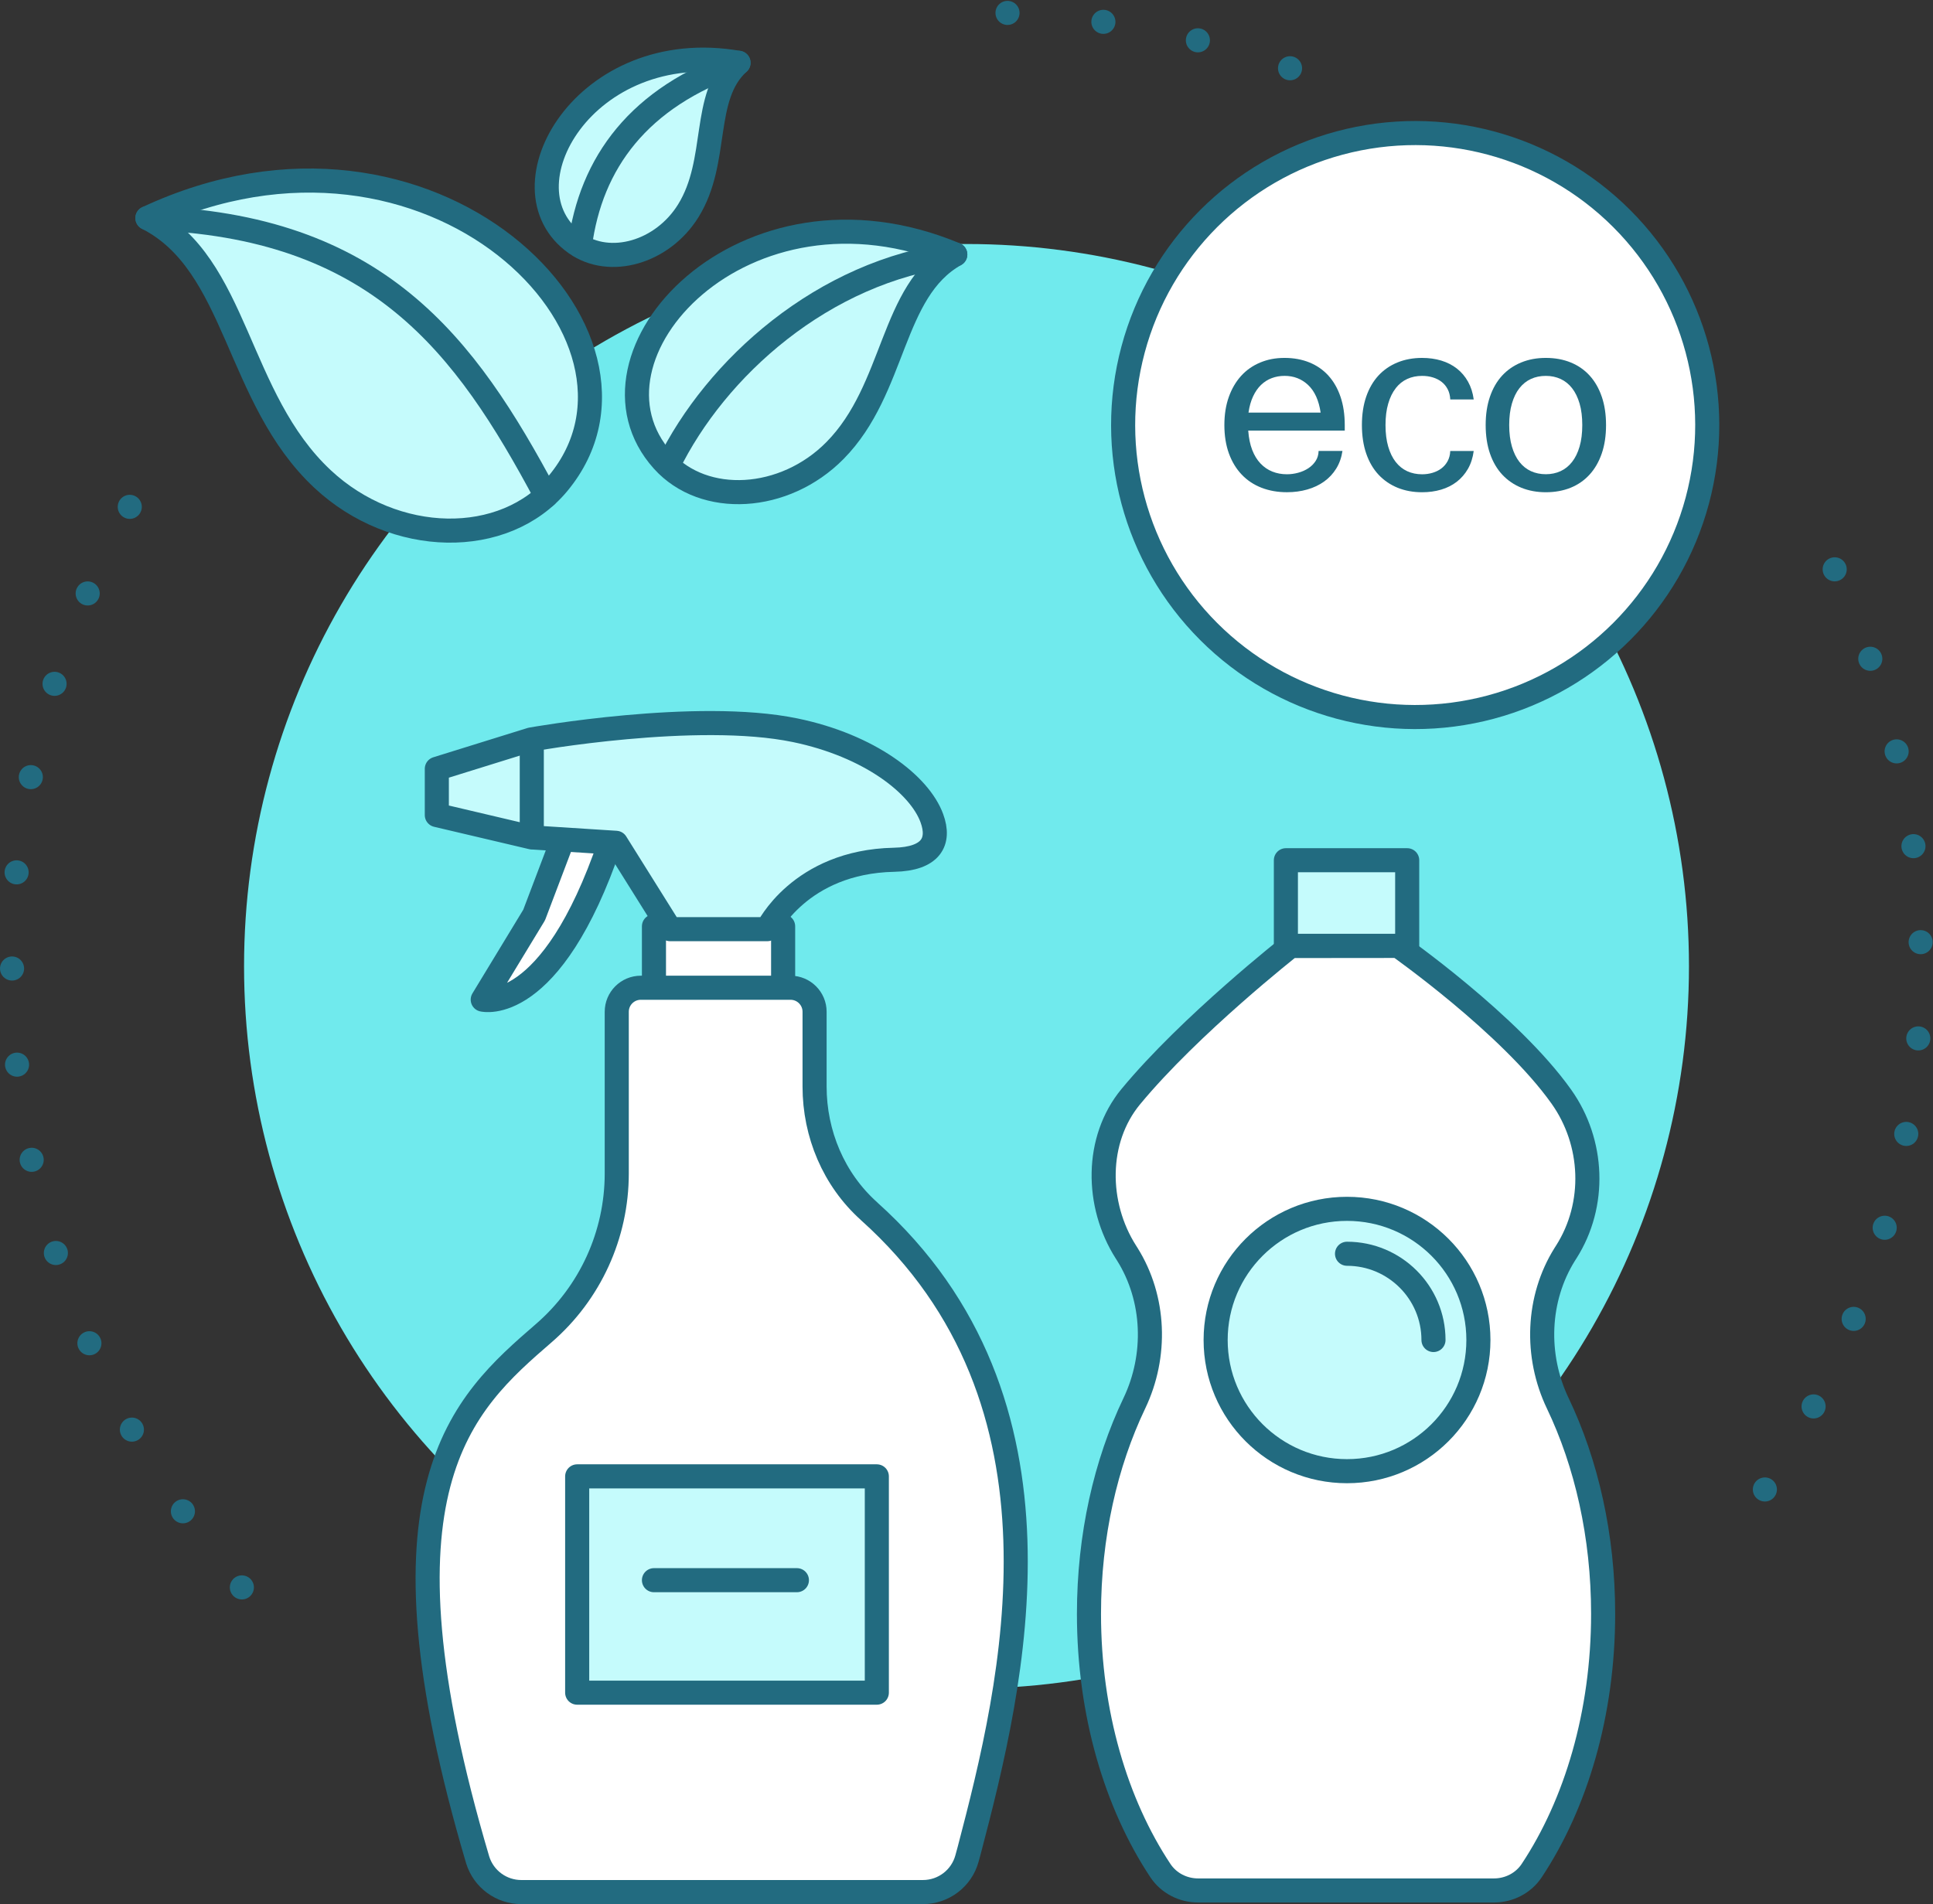 <?xml version="1.0" encoding="UTF-8" standalone="yes"?>
<svg id="Layer_2" data-name="Layer 2" xmlns="http://www.w3.org/2000/svg" viewBox="0 0 918.21 904.66">
  <rect x="0" y="0" width="918.21" height="904.66" fill="#333333" stroke="none"/>
  <defs>
    <style>
      .cls-1 {
        fill: #c5fbfc;
      }

      .cls-1, .cls-2, .cls-3, .cls-4 {
        stroke: #226b80;
        stroke-linecap: round;
        stroke-linejoin: round;
        stroke-width: 11.44px;
      }

      .cls-2 {
        fill: #fff;
      }

      .cls-5 {
        fill: #70eaed;
      }

      .cls-5, .cls-6 {
        stroke-width: 0px;
      }

      .cls-3, .cls-4 {
        fill: none;
      }

      .cls-6 {
        fill: #226b80;
      }

      .cls-4 {
        stroke-dasharray: 0 45.76;
      }
    </style>
  </defs>
  <g id="_ÎÓÈ_1" data-name="—ÎÓÈ_1">
    <g>
      <g>
        <circle class="cls-5" cx="459.11" cy="459.11" r="343.18"/>
        <path class="cls-4" d="M838.35,707.67c46.88-71.38,74.15-156.79,74.15-248.56,0-79.14-20.28-153.54-55.92-218.3"/>
        <path class="cls-4" d="M61.64,240.81C26,305.57,5.72,379.97,5.72,459.11c0,125.2,50.75,238.55,132.79,320.59"/>
        <path class="cls-4" d="M612.79,32.43c-47.99-17.29-99.73-26.71-153.68-26.71"/>
      </g>
      <g>
        <g>
          <g>
            <path class="cls-2" d="M743.98,594.87c14.36-22.54,13.12-52.11-2.3-73.82-24.52-34.54-77.75-71.76-77.44-71.65l-51.19.05s-47.73,37.49-75.92,71.6c-16.88,20.43-16.66,51.29-2.3,73.82.22.35.44.69.66,1.04,13.2,21.07,14.14,48.23,3.34,70.82-13.59,28.43-21.55,62.89-21.55,100.05,0,47.33,12.92,90.29,33.93,121.97,3.96,5.97,10.76,9.44,17.93,9.44h140.52c7.17,0,13.97-3.47,17.93-9.44,21.01-31.68,33.93-74.64,33.93-121.97,0-37.16-7.96-71.63-21.55-100.05-10.8-22.58-9.86-49.75,3.34-70.81.22-.35.44-.7.66-1.04Z"/>
            <rect class="cls-1" x="610.82" y="408.71" width="57.62" height="40.66"/>
          </g>
          <ellipse class="cls-1" cx="639.86" cy="636.66" rx="62.41" ry="62.32"/>
          <path class="cls-3" d="M639.86,595.68c22.65,0,41.07,18.38,41.07,40.98"/>
        </g>
        <g>
          <g>
            <rect class="cls-2" x="310.64" y="440.11" width="61.36" height="31.35"/>
            <path class="cls-2" d="M412.76,575.4c-16.73-14.99-25.82-36.7-25.82-59.14v-35.55c0-6.31-5.12-11.42-11.44-11.42h-71.09c-6.32,0-11.44,5.11-11.44,11.42v76.84c0,29.1-12.63,56.78-34.66,75.84-38.96,33.7-83.73,73.48-31.38,250.36h0c2.83,9.04,11.22,15.2,20.71,15.2h190.77c9.8,0,18.38-6.55,20.94-15.99l1.09-4c20.66-78.72,53.59-212.81-47.7-303.55Z"/>
            <path class="cls-2" d="M267.12,399.42l-13.39,35.3-24.42,40.22s32.37,8.1,60.46-74.45"/>
            <path class="cls-1" d="M318.28,441.46h46.22s15.28-32.03,60.16-32.97c17.61-.37,22.08-8.6,17.98-19.78-5.85-15.94-29.57-34.44-64.93-41.76-46.88-9.7-125.46,4.4-125.46,4.4l-44.75,13.92v21.98l45.12,10.62,39.99,2.56,25.68,41.03Z"/>
            <line class="cls-2" x1="252.61" y1="352.13" x2="252.61" y2="397.68"/>
          </g>
          <rect class="cls-1" x="274.17" y="701.44" width="142.34" height="102.77"/>
          <line class="cls-2" x1="310.64" y1="750.77" x2="378.54" y2="750.77"/>
        </g>
      </g>
      <g>
        <circle class="cls-2" cx="672.25" cy="201.95" r="138.73" transform="translate(54.09 534.5) rotate(-45)"/>
        <g>
          <path class="cls-6" d="M631.04,178.49c-2.48-2.74-5.49-4.83-9.01-6.27-3.52-1.44-7.47-2.17-11.84-2.17s-8.07.73-11.59,2.2-6.54,3.58-9.04,6.34c-2.5,2.76-4.46,6.1-5.86,10.03-1.4,3.93-2.1,8.37-2.1,13.34s.72,9.55,2.16,13.5c1.44,3.95,3.47,7.29,6.08,10.03,2.61,2.74,5.74,4.82,9.39,6.24,3.65,1.42,7.68,2.13,12.1,2.13,3.44,0,6.66-.43,9.68-1.3,3.02-.87,5.68-2.13,7.99-3.79,2.31-1.66,4.22-3.7,5.73-6.14,1.51-2.44,2.49-5.23,2.96-8.37h-11.33c-.04,1.78-.51,3.37-1.4,4.74-.89,1.38-2.05,2.54-3.47,3.47-1.42.94-3.02,1.65-4.81,2.13-1.78.49-3.57.73-5.35.73-2.51,0-4.82-.42-6.94-1.27-2.12-.85-4-2.13-5.63-3.85-1.63-1.72-2.95-3.87-3.95-6.46-1-2.59-1.62-5.65-1.88-9.17h45.85v-2.61c0-5.01-.67-9.49-2.01-13.44-1.34-3.95-3.25-7.29-5.73-10.03ZM593.06,196.03c.42-2.93,1.14-5.49,2.16-7.67,1.02-2.19,2.27-4,3.76-5.45,1.49-1.44,3.18-2.53,5.1-3.25,1.91-.72,3.95-1.08,6.11-1.08,4.41,0,8.16,1.46,11.24,4.39,3.08,2.93,5.04,7.28,5.89,13.05h-34.26Z"/>
          <path class="cls-6" d="M662.98,184.44c1.53-1.95,3.35-3.42,5.47-4.39,2.12-.98,4.48-1.46,7.07-1.46,1.83,0,3.53.24,5.13.73,1.59.49,2.98,1.2,4.17,2.13,1.19.93,2.14,2.1,2.87,3.5.72,1.4,1.12,3.01,1.21,4.84h11.14c-.42-3.18-1.33-6.01-2.71-8.47-1.38-2.46-3.14-4.53-5.28-6.21-2.15-1.68-4.62-2.94-7.42-3.79-2.8-.85-5.84-1.27-9.11-1.27-4.29,0-8.19.72-11.72,2.17-3.52,1.44-6.54,3.53-9.04,6.24-2.5,2.72-4.43,6.06-5.8,10.03-1.36,3.97-2.03,8.46-2.03,13.47s.69,9.63,2.07,13.6c1.38,3.97,3.33,7.3,5.86,10,2.53,2.7,5.54,4.75,9.04,6.18,3.5,1.42,7.38,2.13,11.62,2.13,3.22,0,6.24-.41,9.04-1.24,2.8-.83,5.27-2.07,7.42-3.73,2.14-1.66,3.92-3.7,5.32-6.14,1.4-2.44,2.31-5.27,2.74-8.5h-11.14c-.08,1.87-.51,3.49-1.27,4.87-.76,1.38-1.75,2.53-2.96,3.44-1.21.91-2.61,1.6-4.2,2.07-1.59.47-3.24.7-4.94.7-2.59,0-4.95-.49-7.07-1.46-2.12-.98-3.95-2.44-5.47-4.39-1.53-1.95-2.72-4.4-3.57-7.32-.85-2.93-1.28-6.32-1.28-10.19s.42-7.26,1.28-10.19c.85-2.93,2.03-5.37,3.57-7.32Z"/>
          <path class="cls-6" d="M760.88,188.52c-1.34-3.95-3.25-7.29-5.73-10.03-2.48-2.74-5.49-4.83-9.01-6.27-3.52-1.44-7.47-2.17-11.84-2.17s-8.19.72-11.72,2.17c-3.52,1.44-6.54,3.53-9.04,6.24-2.5,2.72-4.43,6.06-5.79,10.03-1.36,3.97-2.03,8.46-2.03,13.47s.69,9.63,2.07,13.6c1.38,3.97,3.33,7.3,5.86,10,2.53,2.7,5.54,4.75,9.04,6.18,3.5,1.42,7.38,2.13,11.62,2.13s8.25-.71,11.75-2.13c3.5-1.42,6.5-3.5,9.01-6.24,2.5-2.74,4.43-6.08,5.79-10.03,1.36-3.95,2.04-8.45,2.04-13.5s-.67-9.49-2.01-13.44ZM750.34,212.14c-.85,2.93-2.04,5.37-3.57,7.32s-3.35,3.42-5.47,4.39c-2.13.98-4.46,1.46-7.01,1.46s-4.95-.49-7.07-1.46c-2.12-.98-3.95-2.44-5.47-4.39-1.53-1.95-2.72-4.4-3.57-7.32-.85-2.93-1.28-6.32-1.28-10.19s.42-7.26,1.28-10.19c.85-2.93,2.03-5.37,3.57-7.32,1.53-1.95,3.35-3.42,5.47-4.39,2.12-.98,4.48-1.46,7.07-1.46s4.88.49,7.01,1.46c2.12.98,3.95,2.44,5.47,4.39s2.72,4.39,3.57,7.32c.85,2.93,1.27,6.33,1.27,10.19s-.42,7.26-1.27,10.19Z"/>
        </g>
      </g>
      <g>
        <path class="cls-1" d="M70.02,103.6c134.9-63.02,253.08,56.05,195.1,126.02-25.48,30.75-77.8,29.86-111.92-2.05-41.18-38.5-40.18-102.04-83.17-123.96Z"/>
        <path class="cls-3" d="M259.39,235.58c-38.43-72.05-80.14-128.58-189.38-131.97"/>
        <path class="cls-1" d="M453.78,120.91c-100.52-42.06-183.39,48.53-138.9,97.96,19.55,21.72,57.78,19.51,81.78-4.84,28.96-29.38,26.34-75.81,57.12-93.12Z"/>
        <path class="cls-3" d="M317.38,221.1c22.5-46.06,73.49-92.31,136.4-100.19"/>
        <path class="cls-1" d="M350.82,29.83c-72.95-12.77-114.27,59.74-77.35,85.82,16.23,11.46,41.23,4.25,53.48-15.5,14.78-23.83,6.06-54.21,23.86-70.32Z"/>
        <path class="cls-3" d="M275.46,116.75c5.18-39.51,28.01-70.58,75.35-86.92"/>
      </g>
    </g>
  </g>
</svg>